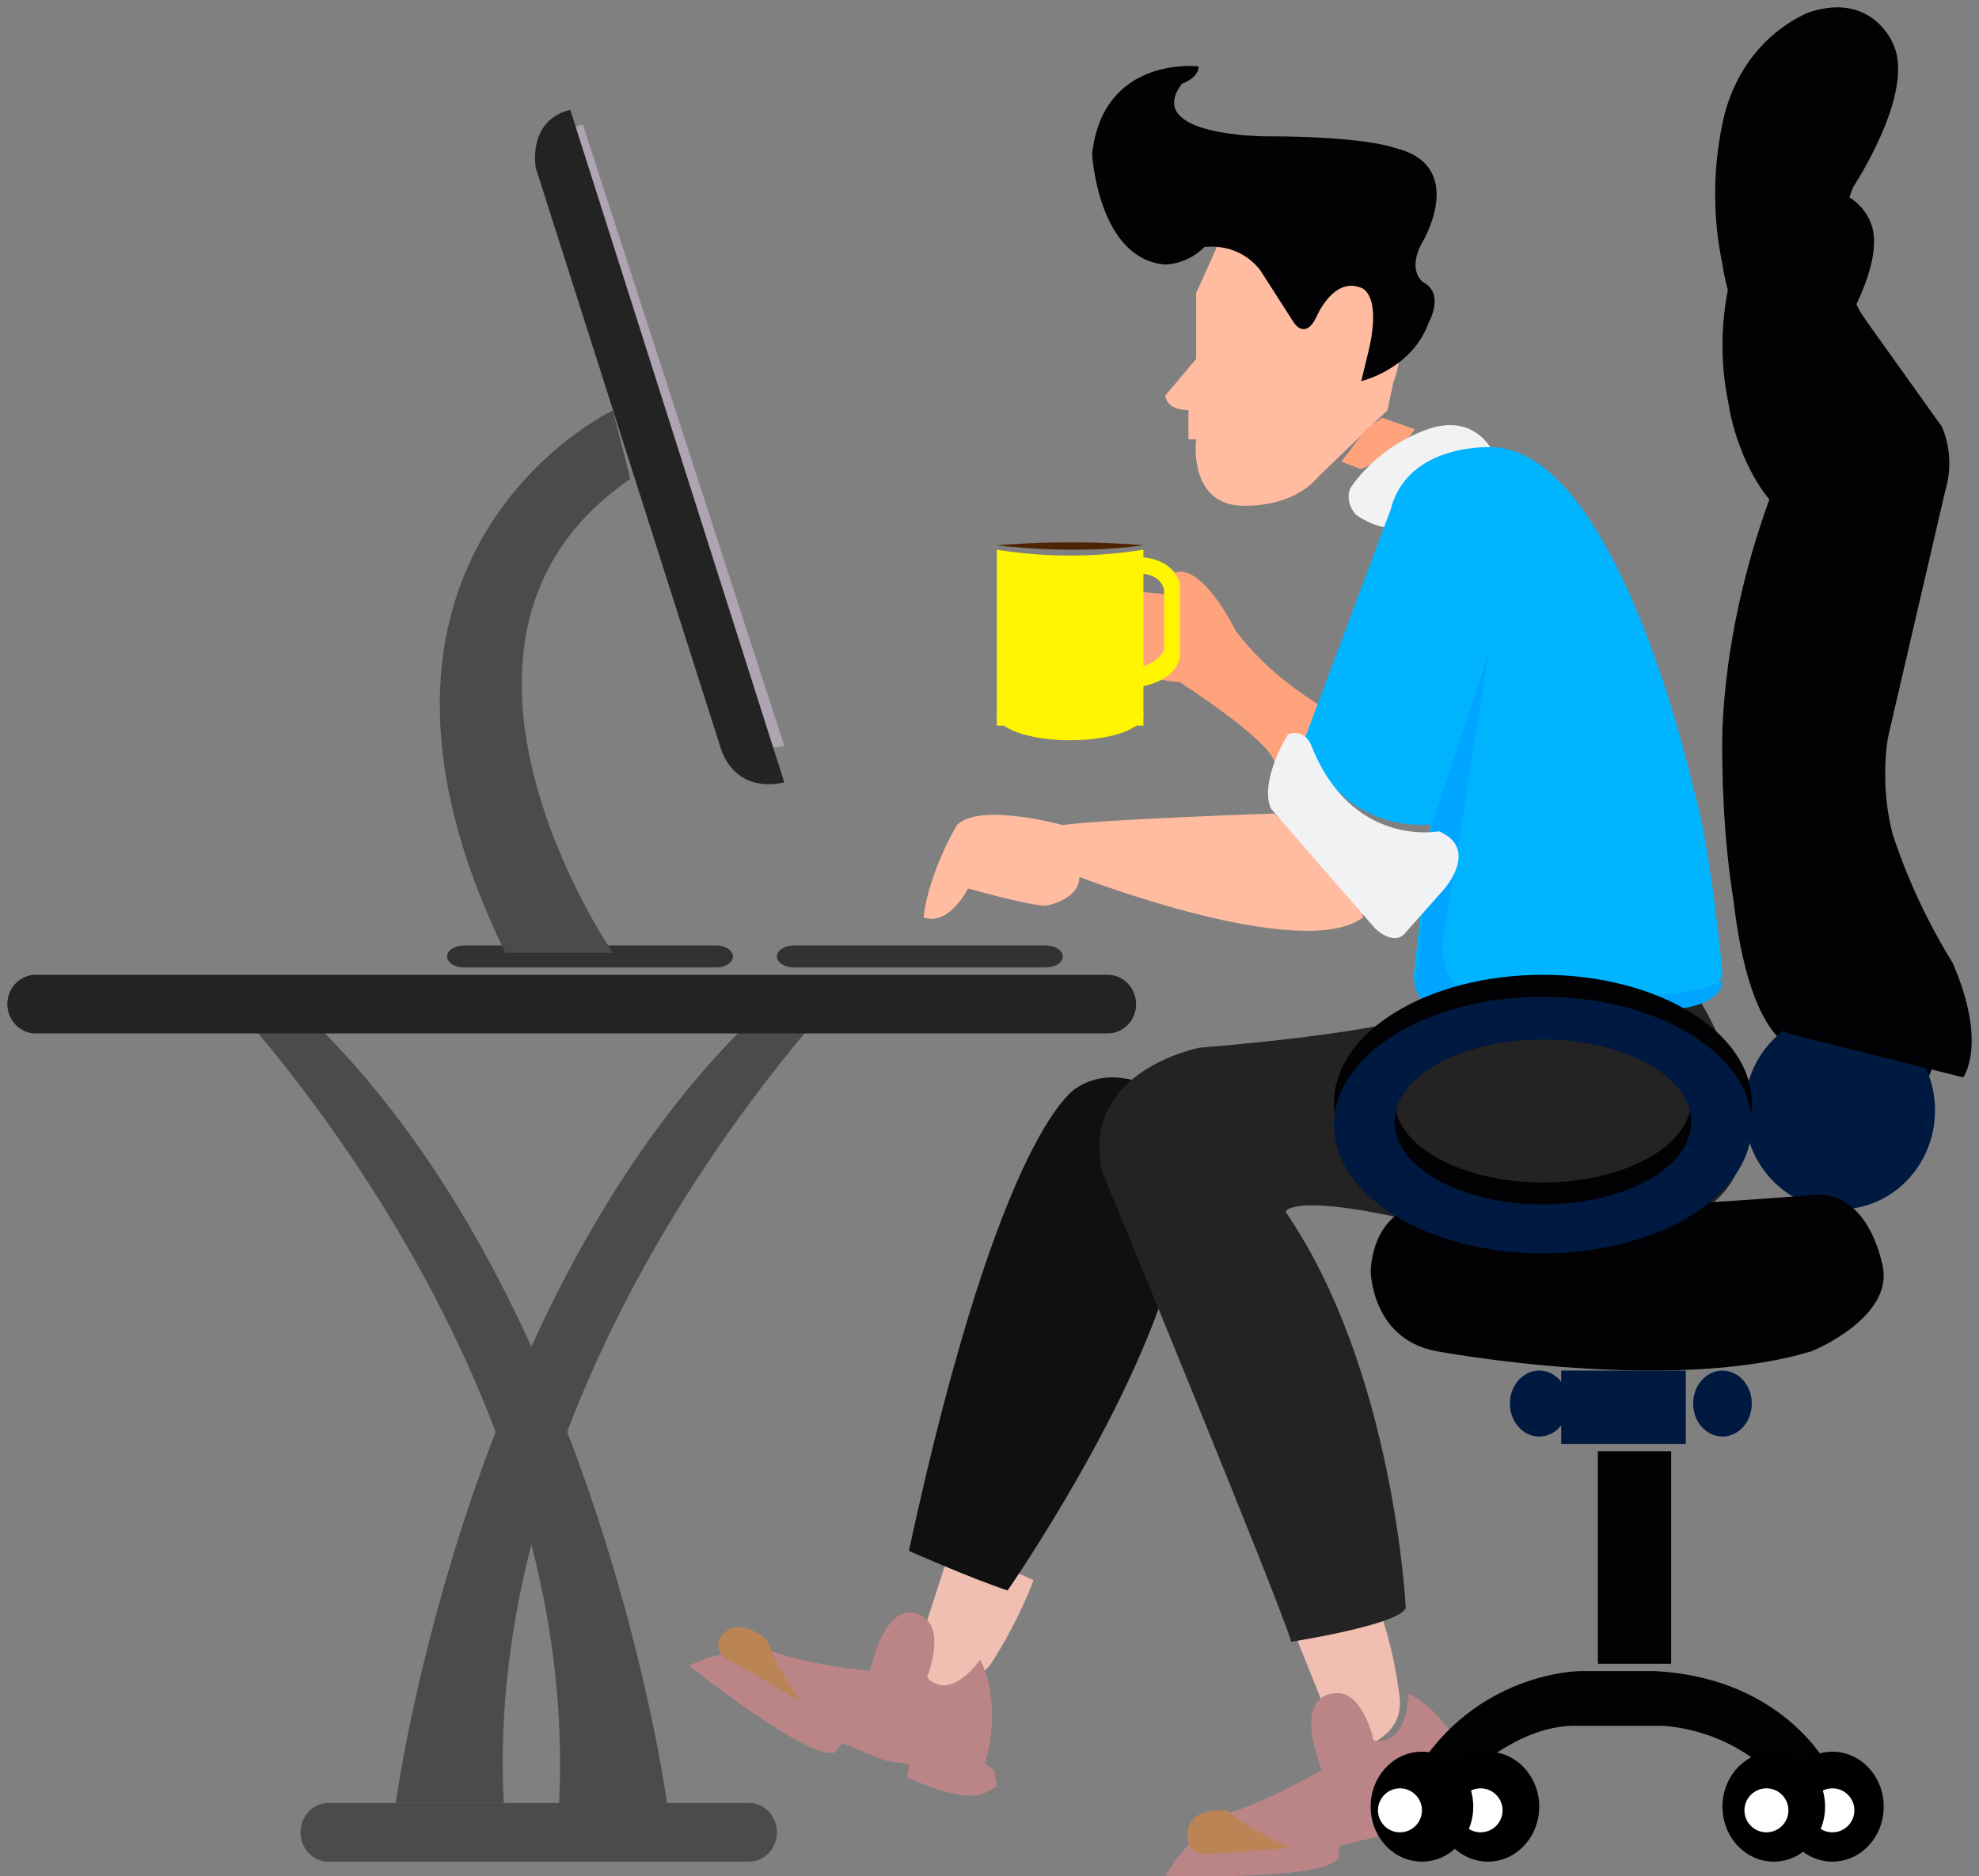 <?xml version="1.0" encoding="UTF-8"?> <svg xmlns="http://www.w3.org/2000/svg" xmlns:xlink="http://www.w3.org/1999/xlink" width="270px" height="256px" viewBox="0 0 270 256"><rect x="0" y="0" width="270" height="256" fill="#808080" stroke="none"/> <!-- Generator: Sketch 51.2 (57519) - http://www.bohemiancoding.com/sketch --> <title>Artboard 3</title> <desc>Created with Sketch.</desc> <defs> <polygon id="path-1" points="156 3 203 3 203 46 156 46"></polygon> <polygon id="path-3" points="240 137 266 137 266 164 240 164"></polygon> <polygon id="path-5" points="0 271 266 271 266 14 0 14"></polygon> </defs> <g id="Artboard-3" stroke="none" stroke-width="1" fill="none" fill-rule="evenodd"> <g id="Group-5-Copy" transform="translate(-2, 1)"> <path d="M118,245 C118,245 107.958,169.811 63.766,133 L56,133 C56,133 106.375,183.909 103.275,245 L118,245 Z" id="Fill-1" fill="#4B4B4B" transform="translate(87, 189) scale(-1, 1) translate(-87, -189) "></path> <path d="M104.221,253 L46.779,253 C44.701,253 43,251.2 43,249 C43,246.8 44.701,245 46.779,245 L104.221,245 C106.299,245 108,246.8 108,249 C108,251.2 106.299,253 104.221,253" id="Fill-3" fill="#4B4B4B" transform="translate(75.5, 249) scale(-1, 1) translate(-75.5, -249) "></path> <path d="M31,245 C31,245 41.042,169.811 85.234,133 L93,133 C93,133 42.625,183.909 45.725,245 L31,245 Z" id="Fill-5" fill="#4B4B4B" transform="translate(62, 189) scale(-1, 1) translate(-62, -189) "></path> <path d="M153,95.175 C153,95.175 159.868,91.262 164.447,85.001 C164.447,85.001 169.026,75.611 172.842,77.176 C172.842,77.176 174.368,77.959 172.079,80.306 C172.079,80.306 178.184,79.524 182,79.524 L182,88.914 C182,88.914 175.895,92.044 172.079,92.044 C172.079,92.044 159.868,99.87 159.105,103 L153.763,103 L153,98.305 L153,95.175 Z" id="Fill-7" fill="#FFA37D" transform="translate(167.5, 90) scale(-1, 1) translate(-167.5, -90) "></path> <path d="M140.152,110 C140.152,110 163.696,110.786 169.013,111.573 C169.013,111.573 180.405,108.427 183.443,111.573 C183.443,111.573 187.241,117.863 188,124.153 C188,124.153 184.962,125.726 181.924,120.222 C181.924,120.222 173.57,122.58 171.291,122.58 C171.291,122.58 166.734,121.794 166.734,118.649 C166.734,118.649 136.354,130.443 128,124.153 L129.519,119.435 L140.152,110 Z" id="Fill-9" fill="#FFBCA0" transform="translate(158, 118) scale(-1, 1) translate(-158, -118) "></path> <path d="M193,222.8 L186.902,238 C186.902,238 178.19,237.24 179.061,230.4 C179.932,223.56 181.675,219 181.675,219 L193,220.52 L193,222.8 Z" id="Fill-11" fill="#F0BFB1" transform="translate(186, 228.5) scale(-1, 1) translate(-186, -228.5) "></path> <path d="M172.842,230.062 C172.842,230.062 172.842,237.276 177.579,236.475 C177.579,236.475 179.158,229.261 183.105,230.062 C183.105,230.062 188.632,230.062 184.684,240.483 C184.684,240.483 194.158,246.094 199.684,246.895 L204.421,252.506 L206,254.911 C206,254.911 184.684,255.713 182.316,252.506 L182.316,250.903 L176,249.3 L172.842,247.697 L172.053,249.3 C172.053,249.3 163.368,247.697 161.789,244.49 L161,242.887 L162.579,241.284 L164.158,241.284 C164.158,241.284 166.526,233.268 172.842,230.062" id="Fill-13" fill="#BB8587" transform="translate(183.5, 242.5) scale(-1, 1) translate(-183.5, -242.5) "></path> <path d="M164,251.153 C164,251.153 171,247.764 172.556,246.069 C172.556,246.069 178,245.222 178,249.458 C178,249.458 178,252 175.667,252 L164,251.153 Z" id="Fill-15" fill="#BA8455" transform="translate(171, 249) scale(-1, 1) translate(-171, -249) "></path> <path d="M137.86,211.91 L143,227.801 C143,227.801 135.322,231.675 131.468,225.495 C127.613,219.313 126,214.591 126,214.591 L136.336,210 L137.86,211.91 Z" id="Fill-17" fill="#F0BFB1" transform="translate(134.5, 219.5) scale(-1, 1) translate(-134.5, -219.5) "></path> <path d="M98.276,225.436 C98.276,225.436 102.236,231.282 105.522,227.871 C105.522,227.871 102.804,221.104 106.35,219.453 C106.35,219.453 110.697,216.231 113.312,226.977 C113.312,226.977 123.845,226.002 128.632,223.429 L135.438,225.216 L138,226.244 C138,226.244 121.672,239.317 118.049,238.1 L117.168,236.8 L111.321,239.184 L107.956,239.725 L108.215,241.484 C108.215,241.484 100.504,245.247 97.501,243.569 L96,242.731 L96.362,240.511 L97.604,239.59 C97.604,239.59 95.068,231.715 98.276,225.436" id="Fill-19" fill="#BB8587" transform="translate(117, 231.5) scale(-1, 1) translate(-117, -231.5) "></path> <path d="M100,231 C100,231 103.917,224.805 104.288,222.765 C104.288,222.765 108.285,219.208 110.536,222.193 C110.536,222.193 111.887,223.984 109.98,225.253 L100,231 Z" id="Fill-21" fill="#BA8455" transform="translate(105.5, 226) scale(-1, 1) translate(-105.5, -226) "></path> <path d="M134.717,147.371 C134.717,147.371 140.264,144.286 145.019,147.371 C145.019,147.371 155.321,151.998 168,210.602 C168,210.602 159.283,214.458 154.528,216 C154.528,216 136.302,189.782 131.547,169.733 L126,158.166 L134.717,147.371 Z" id="Fill-23" fill="#101010" transform="translate(147, 181) scale(-1, 1) translate(-147, -181) "></path> <path d="M192.742,136.544 C192.742,136.544 198.209,139.632 226.327,141.947 C226.327,141.947 242.728,145.035 239.604,158.93 C239.604,158.93 215.392,217.596 213.83,223 C213.83,223 198.99,220.684 198.209,218.368 C198.209,218.368 199.771,185.947 214.611,164.333 C214.611,164.333 213.83,161.246 192.742,166.649 C192.742,166.649 155.252,174.368 152.128,155.842 C152.128,155.842 150.565,148.123 158.376,135 C158.376,135 190.399,137.316 192.742,136.544" id="Fill-25" fill="#232323" transform="translate(196, 179) scale(-1, 1) translate(-196, -179) "></path> <path d="M188.805,38.984 L188.805,47.964 L193,52.952 C193,52.952 193,54.948 189.854,54.948 L189.854,58.939 L188.805,58.939 C188.805,58.939 189.854,66.921 183.56,67.918 C183.56,67.918 176.219,68.917 172.024,63.928 C168.917,60.945 165.811,57.962 162.704,54.979 C162.436,53.702 162.167,52.426 161.899,51.149 C161.407,49.905 160.754,47.712 161.094,45.021 C161.247,43.804 161.568,42.771 161.899,41.958 C162.827,40.966 163.754,39.975 164.682,38.984 L169.926,33.995 L175.17,32 L185.658,32 L188.805,38.984 Z" id="Fill-27" fill="#FFBCA0" transform="translate(177, 50) scale(-1, 1) translate(-177, -50) "></path> <path d="M192.361,63 L195,61.984 L191.625,57.556 L189.417,56 L185,57.556 C185,57.556 186.472,60.667 192.361,63" id="Fill-29" fill="#FFA37D" transform="translate(190, 59.5) scale(-1, 1) translate(-190, -59.5) "></path> <path d="M186,61.221 C186,61.221 188.376,54.997 195.505,57.664 C202.634,60.332 205.802,65.666 205.802,65.666 C205.802,65.666 206.594,67.444 205.01,69.222 C205.01,69.222 202.634,71 200.257,71 C200.257,71 198.673,61.221 186,61.221" id="Fill-31" fill="#F1F2F4" transform="translate(196, 64) scale(-1, 1) translate(-196, -64) "></path> <path d="M180,131.781 C180,131.781 181.562,114.62 183.904,106.819 C183.904,106.819 194.055,60.796 211.233,60.016 C211.233,60.016 222.945,59.236 225.288,68.597 L237,99.799 C237,99.799 233.096,112.28 219.822,111.5 L222.164,132.561 C222.164,132.561 220.603,137.242 214.356,135.682 L187.027,135.682 C187.027,135.682 180.781,135.682 180,131.781" id="Fill-33" fill="#00B4FF" transform="translate(208.5, 98) scale(-1, 1) translate(-208.5, -98) "></path> <path d="M234.667,111.569 L226.89,88 L233.112,127.282 C233.112,127.282 233.889,133.568 229.223,134.353 C224.557,135.139 198.894,135.924 195.006,132.782 C195.006,132.782 194.595,135.71 200.632,136.602 C200.632,136.602 202.574,136.714 205.539,136.844 C212.87,137.163 213.096,136.996 216.592,137.192 C223.271,137.566 228.495,139.049 233.889,136.71 C234.207,136.572 234.767,136.316 235.445,135.924 C235.68,135.74 235.957,135.484 236.222,135.139 C236.677,134.547 236.893,133.959 237,133.568 C236.558,129.54 236.113,125.511 235.671,121.483 L234.667,111.569 Z" id="Fill-35" fill="#00A5FF" transform="translate(216, 113) scale(-1, 1) translate(-216, -113) "></path> <path d="M195.089,100.719 C195.089,100.719 195.88,98.379 198.253,99.159 C198.253,99.159 202.209,105.4 200.626,109.301 L186.387,125.684 C186.387,125.684 184.013,128.024 182.431,126.464 L176.893,120.223 C176.893,120.223 172.147,114.762 177.684,112.421 C177.684,112.421 189.551,114.762 195.089,100.719" id="Fill-37" fill="#F1F2F4" transform="translate(188, 113) scale(-1, 1) translate(-188, -113) "></path> <mask id="mask-2" fill="white"> <use xlink:href="#path-1"></use> </mask> <g id="Clip-40" transform="translate(179.5, 24.5) scale(-1, 1) translate(-179.5, -24.5) "></g> <path d="M183.464,8.058 C183.464,8.058 196.47,6.467 198,19.986 C198,19.986 197.235,34.3 188.055,35.095 C188.055,35.095 184.994,35.095 182.699,32.71 C182.699,32.71 178.109,31.915 175.049,35.891 L170.459,43.048 C170.459,43.048 168.929,45.433 167.399,42.252 C167.399,42.252 165.104,36.686 161.278,38.276 C161.278,38.276 158.218,39.072 160.513,47.819 L161.278,51 C161.278,51 154.393,49.41 152.098,43.048 C152.098,43.048 149.803,39.072 152.863,37.481 C152.863,37.481 155.158,35.891 152.863,31.915 C152.863,31.915 146.743,21.577 156.688,19.191 C156.688,19.191 160.513,17.6 174.284,17.6 C174.284,17.6 191.115,17.6 185.759,10.443 C185.759,10.443 183.464,9.648 183.464,8.058" id="Fill-39" fill="#020204" transform="translate(174.5, 29.5) scale(-1, 1) translate(-174.5, -29.5) "></path> <path d="M245.961,28.968 C245.961,28.968 248.364,23.117 255.571,25.625 C256.884,26.227 258.657,27.247 260.374,28.968 C263.764,32.367 264.822,36.389 265.179,38.164 C265.681,40.568 266.098,43.703 265.98,47.359 C265.898,49.917 265.571,52.171 265.179,54.047 C264.914,55.867 264.34,58.085 263.377,60.526 C261.976,64.078 259.574,68.258 255.571,70.766 C255.571,70.766 264.378,86.648 265.179,106.71 C265.179,106.71 265.98,133.461 257.972,140.984 L237.954,146 C237.954,146 235.151,142.238 239.155,133.043 C240.953,130.138 242.775,126.707 244.38,122.739 C244.98,121.254 245.504,119.81 245.961,118.414 C246.276,117.156 246.693,115.111 246.762,112.562 C246.83,110.068 246.596,108.138 246.362,107.129 C244.226,97.933 242.09,88.738 239.956,79.543 C239.718,78.733 239.436,77.411 239.555,75.781 C239.661,74.325 240.045,73.177 240.356,72.437 C243.175,68.488 245.995,64.538 248.814,60.589 L249.564,59.481 C250.244,58.284 251.27,56.119 251.566,53.211 C251.946,49.497 250.929,46.601 250.366,45.27 C250.366,45.27 243.159,34.402 245.961,28.968" id="Fill-42" fill="#020204" transform="translate(251.5, 85.5) scale(-1, 1) translate(-251.5, -85.5) "></path> <mask id="mask-4" fill="white"> <use xlink:href="#path-3"></use> </mask> <g id="Clip-45" transform="translate(253, 150.5) scale(-1, 1) translate(-253, -150.5) "></g> <path d="M266,150.5 C266,157.956 260.18,164 253,164 C245.82,164 240,157.956 240,150.5 C240,143.044 245.82,137 253,137 C260.18,137 266,143.044 266,150.5" id="Fill-44" fill="#001941" transform="translate(253, 150.5) scale(-1, 1) translate(-253, -150.5) "></path> <path d="M247,151 C247,148.238 249.238,146 252,146 C254.762,146 257,148.238 257,151 C257,153.762 254.762,156 252,156 C249.238,156 247,153.762 247,151" id="Fill-47" fill="#001941" transform="translate(252, 151) scale(-1, 1) translate(-252, -151) "></path> <path d="M198.807,162.047 C198.807,162.047 238.663,165.455 249.238,162.899 C249.238,162.899 258.187,162.047 259,172.272 C259,172.272 259,181.645 250.052,183.349 C250.052,183.349 218.328,189.313 198.807,183.349 C198.807,183.349 188.232,179.089 189.045,172.272 C189.045,172.272 190.672,161.195 198.807,162.047" id="Fill-49" fill="#020204" transform="translate(224, 174) scale(-1, 1) translate(-224, -174) "></path> <path d="M212.5,160.334 C201.322,160.334 192.26,155.297 192.26,149.083 C192.26,142.871 201.322,137.834 212.5,137.834 C223.678,137.834 232.739,142.871 232.739,149.083 C232.739,155.297 223.678,160.334 212.5,160.334 M212.5,132 C196.76,132 184,139.835 184,149.5 C184,159.165 196.76,167 212.5,167 C228.24,167 241,159.165 241,149.5 C241,139.835 228.24,132 212.5,132" id="Fill-51" fill="#020204" transform="translate(212.5, 149.5) scale(-1, 1) translate(-212.5, -149.5) "></path> <path d="M212.5,163.334 C201.322,163.334 192.26,158.297 192.26,152.084 C192.26,145.87 201.322,140.833 212.5,140.833 C223.678,140.833 232.739,145.87 232.739,152.084 C232.739,158.297 223.678,163.334 212.5,163.334 M212.5,135 C196.76,135 184,142.835 184,152.5 C184,162.165 196.76,170 212.5,170 C228.24,170 241,162.165 241,152.5 C241,142.835 228.24,135 212.5,135" id="Fill-53" fill="#001941" transform="translate(212.5, 152.5) scale(-1, 1) translate(-212.5, -152.5) "></path> <mask id="mask-6" fill="white"> <use xlink:href="#path-5"></use> </mask> <g id="Clip-56" transform="translate(133, 142.5) scale(-1, 1) translate(-133, -142.5) "></g> <polygon id="Fill-55" fill="#001941" transform="translate(223.5, 191) scale(-1, 1) translate(-223.5, -191) " points="215 196 232 196 232 186 215 186"></polygon> <path d="M241,190.5 C241,192.986 239.209,195 237,195 C234.791,195 233,192.986 233,190.5 C233,188.015 234.791,186 237,186 C239.209,186 241,188.015 241,190.5" id="Fill-57" fill="#001941" transform="translate(237, 190.5) scale(-1, 1) translate(-237, -190.5) "></path> <path d="M216,190.5 C216,192.986 214.209,195 212,195 C209.791,195 208,192.986 208,190.5 C208,188.015 209.791,186 212,186 C214.209,186 216,188.015 216,190.5" id="Fill-58" fill="#001941" transform="translate(212, 190.5) scale(-1, 1) translate(-212, -190.5) "></path> <polygon id="Fill-59" fill="#020204" transform="translate(225, 211.5) scale(-1, 1) translate(-225, -211.5) " points="220 226 230 226 230 197 220 197"></polygon> <path d="M195,241 C195,241 200.868,227.932 219.31,227 L229.368,227 C229.368,227 243.617,227 252,241 L244.456,241 C244.456,241 237.75,234.467 230.206,234.467 L218.471,234.467 C218.471,234.467 210.088,234.467 203.383,241 L195,241 Z" id="Fill-60" fill="#020204" transform="translate(223.5, 234) scale(-1, 1) translate(-223.5, -234) "></path> <path d="M205,253 C201.134,253 198,249.642 198,245.5 C198,241.358 201.134,238 205,238 C208.866,238 212,241.358 212,245.5 C212,249.642 208.866,253 205,253 Z" id="Fill-61" fill="#000000" transform="translate(205, 245.5) scale(-1, 1) translate(-205, -245.5) "></path> <path d="M201,246 C201,244.344 202.343,243 204,243 C205.657,243 207,244.344 207,246 C207,247.657 205.657,249 204,249 C202.343,249 201,247.657 201,246" id="Fill-62" fill="#FFFFFF" transform="translate(204, 246) scale(-1, 1) translate(-204, -246) "></path> <path d="M203,245.5 C203,249.642 199.866,253 196,253 C192.134,253 189,249.642 189,245.5 C189,241.358 192.134,238 196,238 C199.866,238 203,241.358 203,245.5" id="Fill-63" fill="#000000" transform="translate(196, 245.5) scale(-1, 1) translate(-196, -245.5) "></path> <path d="M190,246 C190,244.344 191.344,243 193,243 C194.657,243 196,244.344 196,246 C196,247.657 194.657,249 193,249 C191.344,249 190,247.657 190,246" id="Fill-64" fill="#FFFFFF" transform="translate(193, 246) scale(-1, 1) translate(-193, -246) "></path> <path d="M259,245.5 C259,249.642 255.866,253 252,253 C248.134,253 245,249.642 245,245.5 C245,241.358 248.134,238 252,238 C255.866,238 259,241.358 259,245.5" id="Fill-65" fill="#000000" transform="translate(252, 245.5) scale(-1, 1) translate(-252, -245.5) "></path> <path d="M249,246 C249,244.344 250.343,243 252,243 C253.657,243 255,244.344 255,246 C255,247.657 253.657,249 252,249 C250.343,249 249,247.657 249,246" id="Fill-66" fill="#FFFFFF" transform="translate(252, 246) scale(-1, 1) translate(-252, -246) "></path> <path d="M251,245.5 C251,249.642 247.866,253 244,253 C240.134,253 237,249.642 237,245.5 C237,241.358 240.134,238 244,238 C247.866,238 251,241.358 251,245.5" id="Fill-67" fill="#000000" transform="translate(244, 245.5) scale(-1, 1) translate(-244, -245.5) "></path> <path d="M240,246 C240,244.344 241.344,243 243,243 C244.657,243 246,244.344 246,246 C246,247.657 244.657,249 243,249 C241.344,249 240,247.657 240,246" id="Fill-68" fill="#FFFFFF" transform="translate(243, 246) scale(-1, 1) translate(-243, -246) "></path> <path d="M158,98 L138,98 L138,74 C140.939,74.474 144.446,74.825 148.4,74.8 C152.018,74.777 155.25,74.444 158,74 L158,98 Z" id="Fill-69" fill="#FFF500" transform="translate(148, 86) scale(-1, 1) translate(-148, -86) "></path> <path d="M158,96.5 C158,98.433 153.522,100 148,100 C142.478,100 138,98.433 138,96.5 C138,94.567 142.478,93 148,93 C153.522,93 158,94.567 158,96.5" id="Fill-70" fill="#FFF500" transform="translate(148, 96.5) scale(-1, 1) translate(-148, -96.5) "></path> <path d="M138,73.4 C138,73.4 146.8,72.5 158,73.4 C158,73.4 147.6,74.75 138,73.4" id="Fill-71" fill="#4E2303" transform="translate(148, 73.5) scale(-1, 1) translate(-148, -73.5) "></path> <path d="M155,78.722 C155,78.722 155.727,74.417 162.273,75.067 L162.273,77.36 C162.273,77.36 157.909,76.468 157.182,79.474 L157.182,87.74 C157.182,87.74 158.636,90.746 163,89.994 L163,93 C163,93 155.727,93 155,88.491 L155,78.722 Z" id="Fill-72" fill="#FFF500" transform="translate(159, 84) scale(-1, 1) translate(-159, -84) "></path> <path d="M153.15,140 L6.85,140 C4.732,140 3,138.2 3,136 C3,133.8 4.732,132 6.85,132 L153.15,132 C155.268,132 157,133.8 157,136 C157,138.2 155.268,140 153.15,140" id="Fill-73" fill="#232323" transform="translate(80, 136) scale(-1, 1) translate(-80, -136) "></path> <path d="M144.706,128 L110.294,128 C109.032,128 108,128.675 108,129.5 C108,130.325 109.032,131 110.294,131 L144.706,131 C145.968,131 147,130.325 147,129.5 C147,128.675 145.968,128 144.706,128" id="Fill-74" fill="#323232" transform="translate(127.5, 129.5) scale(-1, 1) translate(-127.5, -129.5) "></path> <path d="M99.706,128 L65.294,128 C64.032,128 63,128.675 63,129.5 C63,130.325 64.032,131 65.294,131 L99.706,131 C100.968,131 102,130.325 102,129.5 C102,128.675 100.968,128 99.706,128" id="Fill-75" fill="#323232" transform="translate(82.5, 129.5) scale(-1, 1) translate(-82.5, -129.5) "></path> <path d="M64.391,55 C64.391,55 105.677,74.474 79.056,129 L64.391,129 C64.391,129 93.88,86.158 62,64.347 L64.391,55 Z" id="Fill-76" fill="#4B4B4B" transform="translate(75, 92) scale(-1, 1) translate(-75, -92) "></path> <path d="M104.473,16 C104.473,16 105.53,16.147 106.624,16.908 C107.953,17.833 109.335,19.667 108.927,23.245 L85.168,96.42 C85.168,96.42 83.683,102.217 77,100.767 L104.473,16 Z" id="Fill-77" fill="#AEA4B2" transform="translate(93, 58.5) scale(-1, 1) translate(-93, -58.5) "></path> <path d="M104.189,14 C104.189,14 105.314,14.159 106.475,14.983 C107.887,15.985 109.356,17.969 108.923,21.842 L83.678,101.043 C83.678,101.043 82.1,107.317 75,105.748 L104.189,14 Z" id="Fill-78" fill="#232323" transform="translate(92, 60) scale(-1, 1) translate(-92, -60) "></path> <path d="M246.815,4.788 C246.815,4.788 249.715,-2.272 258.413,0.754 C259.997,1.481 262.138,2.711 264.21,4.788 C268.301,8.889 269.579,13.742 270.009,15.884 C270.615,18.785 271.118,22.567 270.976,26.978 C270.876,30.065 270.482,32.785 270.009,35.049 C269.69,37.245 268.997,39.92 267.835,42.866 C266.144,47.152 263.245,52.196 258.413,55.221 C258.413,55.221 269.043,74.386 270.009,98.593 C270.009,98.593 270.976,130.87 261.311,139.948 L237.151,146 C237.151,146 233.768,141.461 238.6,130.366 C240.771,126.86 242.97,122.721 244.907,117.933 C245.631,116.142 246.263,114.398 246.815,112.715 C247.195,111.197 247.698,108.729 247.781,105.654 C247.863,102.644 247.582,100.315 247.298,99.098 C244.721,88.002 242.144,76.907 239.568,65.812 C239.281,64.835 238.94,63.239 239.084,61.273 C239.211,59.517 239.675,58.13 240.05,57.239 C243.453,52.473 246.856,47.707 250.259,42.942 L251.164,41.605 C251.984,40.161 253.222,37.549 253.58,34.04 C254.038,29.558 252.811,26.064 252.131,24.458 C252.131,24.458 243.433,11.344 246.815,4.788" id="Fill-42" fill="#020204" transform="translate(253.5, 73) scale(-1, 1) translate(-253.5, -73) "></path> </g> </g> </svg> 